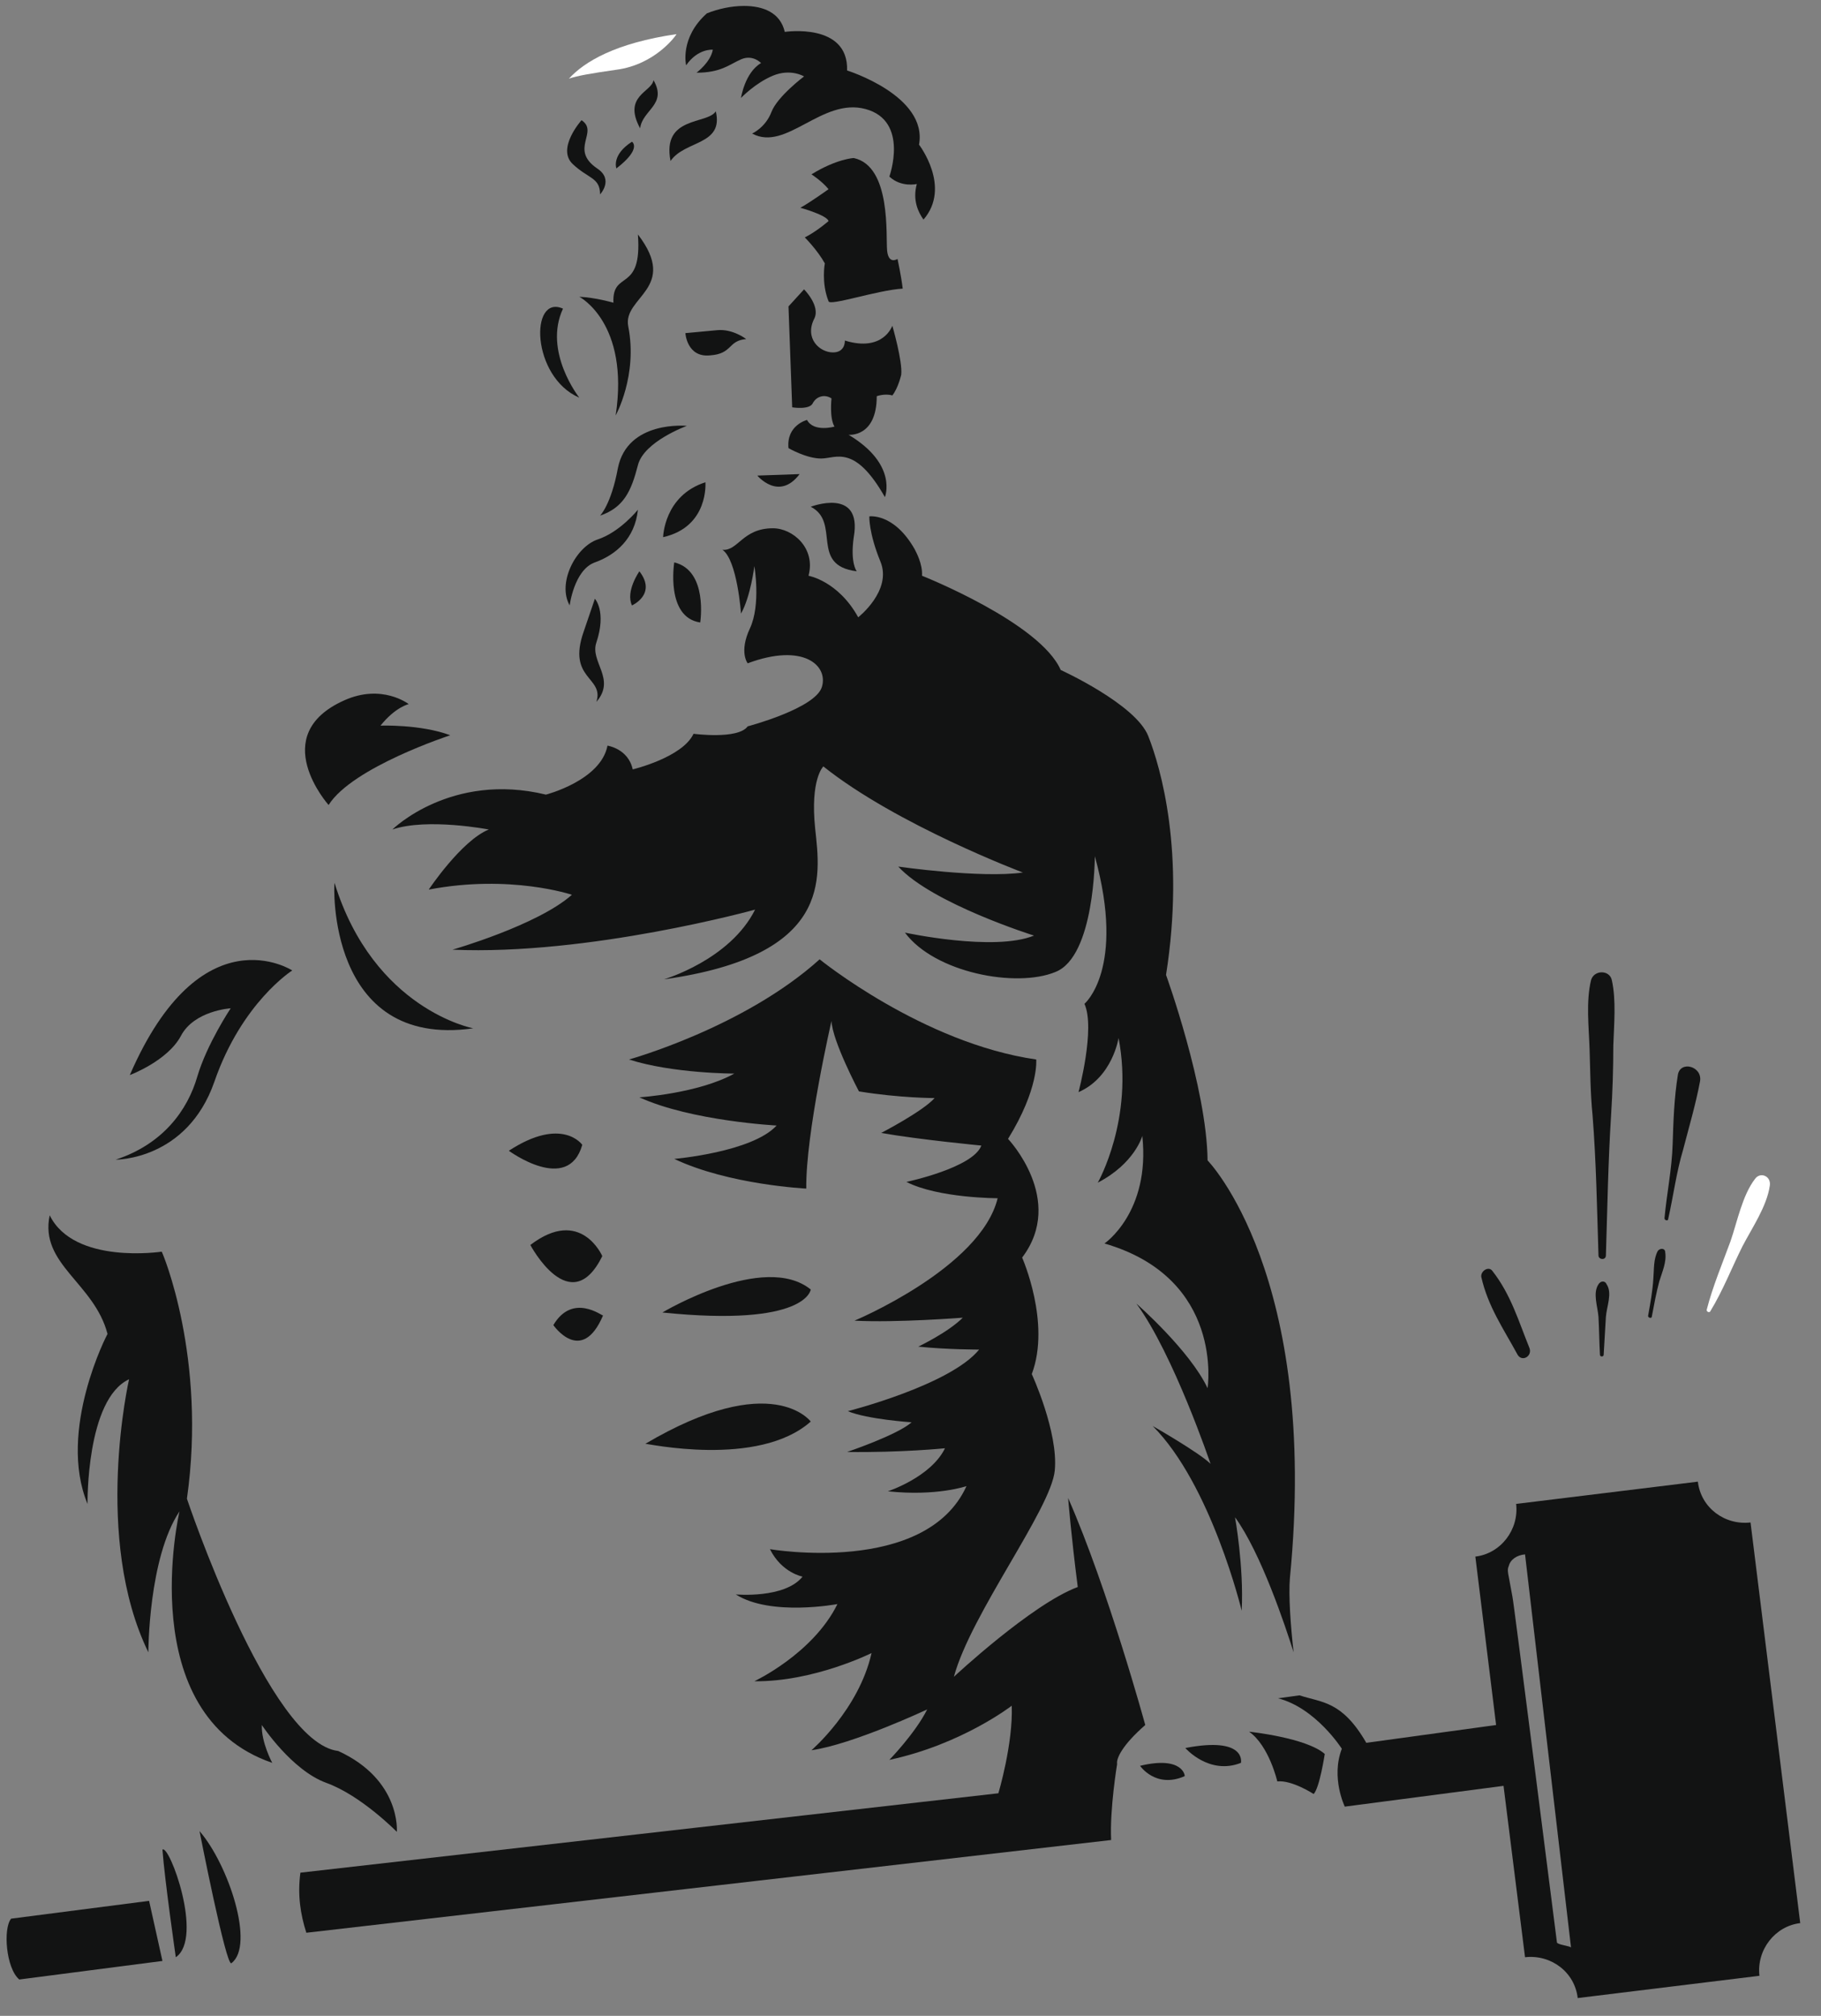 <?xml version="1.0" encoding="utf-8"?>
<!-- Generator: Adobe Illustrator 24.0.2, SVG Export Plug-In . SVG Version: 6.00 Build 0)  -->
<svg version="1.1" id="Calque_1" xmlns="http://www.w3.org/2000/svg" xmlns:xlink="http://www.w3.org/1999/xlink" x="0px" y="0px"
	 viewBox="0 0 245.5 271.7" style="enable-background:new 0 0 245.5 271.7;" xml:space="preserve">
<rect x="0" y="0" width="245.5" height="271.7" fill="#808080" stroke="none"/>
<style type="text/css">
	.st0{clip-path:url(#SVGID_2_);fill:#121313;}
	.st1{clip-path:url(#SVGID_4_);fill:#121313;}
	.st2{clip-path:url(#SVGID_6_);fill:#121313;}
	.st3{clip-path:url(#SVGID_8_);fill:#121313;}
	.st4{clip-path:url(#SVGID_10_);fill:#121313;}
	.st5{clip-path:url(#SVGID_12_);fill:#121313;}
	.st6{clip-path:url(#SVGID_14_);fill:#121313;}
	.st7{clip-path:url(#SVGID_16_);fill:#121313;}
	.st8{clip-path:url(#SVGID_18_);fill:#121313;}
	.st9{clip-path:url(#SVGID_20_);fill:#121313;}
	.st10{clip-path:url(#SVGID_22_);fill:#121313;}
	.st11{clip-path:url(#SVGID_24_);fill:#121313;}
	.st12{clip-path:url(#SVGID_26_);fill:#121313;}
	.st13{clip-path:url(#SVGID_28_);fill:#121313;}
	.st14{clip-path:url(#SVGID_30_);fill:#121313;}
	.st15{clip-path:url(#SVGID_32_);fill:#121313;}
	.st16{clip-path:url(#SVGID_34_);fill:#121313;}
	.st17{clip-path:url(#SVGID_36_);fill:#121313;}
	.st18{clip-path:url(#SVGID_38_);fill:#121313;}
	.st19{clip-path:url(#SVGID_40_);fill:#121313;}
	.st20{clip-path:url(#SVGID_42_);fill:#FFFFFF;}
	.st21{clip-path:url(#SVGID_44_);fill:#121313;}
	.st22{clip-path:url(#SVGID_46_);fill:#121313;}
	.st23{clip-path:url(#SVGID_48_);fill:#121313;}
	.st24{clip-path:url(#SVGID_50_);fill:#121313;}
	.st25{clip-path:url(#SVGID_52_);fill:#121313;}
	.st26{clip-path:url(#SVGID_54_);fill:#121313;}
	.st27{clip-path:url(#SVGID_56_);fill:#121313;}
	.st28{clip-path:url(#SVGID_58_);fill:#121313;}
	.st29{clip-path:url(#SVGID_60_);fill:#121313;}
	.st30{clip-path:url(#SVGID_62_);fill:#121313;}
	.st31{clip-path:url(#SVGID_64_);fill:#121313;}
	.st32{clip-path:url(#SVGID_66_);fill:#121313;}
	.st33{clip-path:url(#SVGID_68_);fill:#121313;}
	.st34{clip-path:url(#SVGID_70_);fill:#121313;}
	.st35{clip-path:url(#SVGID_72_);fill:#121313;}
	.st36{clip-path:url(#SVGID_74_);fill:#121313;}
	.st37{clip-path:url(#SVGID_76_);fill:#121313;}
	.st38{clip-path:url(#SVGID_78_);fill:#121313;}
	.st39{clip-path:url(#SVGID_80_);fill:#121313;}
	.st40{clip-path:url(#SVGID_82_);fill:#121313;}
	.st41{clip-path:url(#SVGID_84_);fill:#121313;}
	.st42{clip-path:url(#SVGID_86_);fill:#121313;}
	.st43{clip-path:url(#SVGID_88_);fill:#FFFFFF;}
</style>
<g>
	<g>
		<defs>
			<polyline id="SVGID_1_" points="-148.8,491.6 -148.8,-49.5 392.3,-49.5 392.3,491.6 			"/>
		</defs>
		<clipPath id="SVGID_2_">
			<use xlink:href="#SVGID_1_"  style="overflow:visible;"/>
		</clipPath>
		<path class="st0" d="M154.4,232.5c0,0-5-18.3-10.4-30.6c0,0,0.4,5,1.3,12c-6.2,2.3-16.7,12.1-16.7,12.1
			c2.3-8.5,13.1-22.6,13.6-27.8s-3.1-13-3.1-13c2.6-6.9-1.3-15.7-1.3-15.7c5.9-7.8-1.9-16-1.9-16c4.2-6.8,3.8-10.7,3.8-10.7
			c-15.3-2.2-29.2-13.5-29.2-13.5c-10.2,9.2-25.7,13.5-25.7,13.5c5.9,1.9,14.2,1.9,14.2,1.9c-4.9,2.7-12.8,3.2-12.8,3.2
			c7,3.2,18.5,3.8,18.5,3.8c-3.3,3.6-13.8,4.5-13.8,4.5c7.4,3.5,17.8,4,17.8,4c-0.1-7.4,3.4-22.6,3.4-22.6c0.1,2.7,3.7,9.5,3.7,9.5
			c5.5,0.9,10.2,0.9,10.2,0.9c-1.6,1.8-7.2,4.7-7.2,4.7c5.1,0.9,13.5,1.7,13.5,1.7c-1.1,3-10.1,4.9-10.1,4.9
			c4.3,2.2,12.3,2.2,12.3,2.2c-2.3,9.4-19.3,16.5-19.3,16.5c5.7,0.3,14.6-0.4,14.6-0.4c-2,2-6,3.9-6,3.9c3.8,0.4,8.2,0.4,8.2,0.4
			c-3.9,4.8-17.7,8.3-17.7,8.3c2.6,1.1,8.6,1.5,8.6,1.5c-1.9,1.7-8.7,4-8.7,4c7.3,0.1,13.2-0.5,13.2-0.5c-1.9,3.9-7.7,5.8-7.7,5.8
			c6.6,0.7,10.6-0.7,10.6-0.7c-5.5,12.1-26.5,8.5-26.5,8.5c1.6,3.2,4.4,3.7,4.4,3.7c-2.4,3-9,2.4-9,2.4c4.7,3,13.7,1.3,13.7,1.3
			c-3.3,6.7-11.2,10.4-11.2,10.4c8,0.1,15.8-3.8,15.8-3.8c-1.7,7.6-8.1,13.1-8.1,13.1c5.6-0.8,15.6-5.5,15.6-5.5
			c-1.6,3.2-5.1,6.8-5.1,6.8c9.8-2.1,16.5-7.3,16.5-7.3c0.2,5.1-1.8,11.8-1.8,11.8l-94.1,10.7c-0.4,3,0,5.6,0.8,8.1L149.8,248
			c-0.2-4.2,0.8-10.2,0.8-10.2v-0.1C150.5,237,151.3,235.2,154.4,232.5"/>
	</g>
	<g>
		<defs>
			<polyline id="SVGID_3_" points="-148.8,491.6 -148.8,-49.5 392.3,-49.5 392.3,491.6 			"/>
		</defs>
		<clipPath id="SVGID_4_">
			<use xlink:href="#SVGID_3_"  style="overflow:visible;"/>
		</clipPath>
		<path class="st1" d="M11.8,202.7c0,0-0.2-14.1,5.6-16.8c0,0-4.9,21.4,2.6,36.8c0,0,0-12.7,4.2-19c0,0-6.4,27.4,12.5,33.9
			c0,0-1.5-2.8-1.4-5.1c0,0,4,6.1,8.7,7.8s9.5,6.6,9.5,6.6s0.6-7-7.9-10.9l0,0l0,0c-9.4-1.1-20.4-34-20.4-34
			c2.7-19-3.3-33.2-3.4-33.3l0,0c0,0-11.8,1.8-15.1-4.9c-1.4,6.6,6,9.1,7.8,16C14.5,179.7,7.7,192.8,11.8,202.7"/>
	</g>
	<g>
		<defs>
			<polyline id="SVGID_5_" points="-148.8,491.6 -148.8,-49.5 392.3,-49.5 392.3,491.6 			"/>
		</defs>
		<clipPath id="SVGID_6_">
			<use xlink:href="#SVGID_5_"  style="overflow:visible;"/>
		</clipPath>
		<path class="st2" d="M96.1,6.7c-0.3,1.7-2.2,3.1-2.2,3.1c3.3,0,4.4-1.1,6-1.8s2.7,0.5,2.7,0.5c-2.2,1.3-2.7,4.7-2.7,4.7
			s1.9-2,4.3-3s4.2,0.1,4.2,0.1s-3.6,2.7-4.4,4.8s-2.6,2.9-2.6,2.9c4.6,2.5,9.4-4.9,15.3-3.3s3.2,9.1,3.2,9.1c1.6,1.5,3.7,1,3.7,1
			c-0.6,2.2,0.2,3.8,0.9,4.8c3.8-4.4-0.6-10.1-0.6-10.1c1.2-6.6-9.7-10-9.7-10c0.2-6.5-8.4-5.2-8.4-5.2v0c-0.6-2.6-2.9-3.5-5.5-3.5
			c-1.7,0-3.5,0.4-5,1c-3.7,3.3-2.8,7-2.8,7C94.1,6.5,96.1,6.7,96.1,6.7"/>
	</g>
	<g>
		<defs>
			<polyline id="SVGID_7_" points="-148.8,491.6 -148.8,-49.5 392.3,-49.5 392.3,491.6 			"/>
		</defs>
		<clipPath id="SVGID_8_">
			<use xlink:href="#SVGID_7_"  style="overflow:visible;"/>
		</clipPath>
		<path class="st3" d="M121.7,38.9c-0.2-1.7-0.7-4-0.7-4s-1.2,0.8-1.4-1.1c-0.2-1.9,0.6-11.4-4.5-12.5c0,0-2.3,0.1-5.7,2.2
			c0,0,1.4,0.9,2.3,2c0,0-2.5,1.8-3.8,2.5c0,0,3.6,1,3.8,1.8c0,0-1.6,1.4-3.2,2.2c0,0,1.7,1.7,2.7,3.5c0,0-0.5,2.6,0.5,5.1
			C111.8,41.3,118.3,39.1,121.7,38.9L121.7,38.9z"/>
	</g>
	<g>
		<defs>
			<polyline id="SVGID_9_" points="-148.8,491.6 -148.8,-49.5 392.3,-49.5 392.3,491.6 			"/>
		</defs>
		<clipPath id="SVGID_10_">
			<use xlink:href="#SVGID_9_"  style="overflow:visible;"/>
		</clipPath>
		<polyline class="st4" points="121,34.9 121,34.9 121,34.9 		"/>
	</g>
	<g>
		<defs>
			<polyline id="SVGID_11_" points="-148.8,491.6 -148.8,-49.5 392.3,-49.5 392.3,491.6 			"/>
		</defs>
		<clipPath id="SVGID_12_">
			<use xlink:href="#SVGID_11_"  style="overflow:visible;"/>
		</clipPath>
		<path class="st5" d="M120.3,43.9L120.3,43.9L120.3,43.9c0,0-1.2,3.6-6.4,2c0,0,0.1,1.6-1.6,1.6c-1.8,0-3.9-1.9-2.5-4.6
			c0.8-1.7-1.4-3.9-1.4-3.9l-2.1,2.3l0.5,13.6c0,0,2.4,0.4,2.8-0.6c0.5-0.9,1.6-1.2,2.5-0.6c0,0-0.3,2.6,0.4,3.8
			c0,0-2.8,0.8-3.7-0.9c0,0-2.8,0.7-2.5,3.8c0,0,2.4,1.4,4.4,1.4s4.5-2,8.6,5.2c0,0,1.8-4.4-4.9-8.4c0,0,3.8,0.4,3.8-5.2
			c0,0,1.1-0.4,2.1-0.1l0,0l0,0c0.8-1,1.2-2.8,1.2-2.8C121.7,48.7,120.3,43.9,120.3,43.9"/>
	</g>
	<g>
		<defs>
			<polyline id="SVGID_13_" points="-148.8,491.6 -148.8,-49.5 392.3,-49.5 392.3,491.6 			"/>
		</defs>
		<clipPath id="SVGID_14_">
			<use xlink:href="#SVGID_13_"  style="overflow:visible;"/>
		</clipPath>
		<path class="st6" d="M107.8,63.9l-5.7,0.2C102.1,64.1,105,67.6,107.8,63.9"/>
	</g>
	<g>
		<defs>
			<polyline id="SVGID_15_" points="-148.8,491.6 -148.8,-49.5 392.3,-49.5 392.3,491.6 			"/>
		</defs>
		<clipPath id="SVGID_16_">
			<use xlink:href="#SVGID_15_"  style="overflow:visible;"/>
		</clipPath>
		<path class="st7" d="M95.7,47.9c3.1-0.2,2.4-2,4.9-2.2c0,0-1.8-1.4-3.9-1.2s-4.3,0.4-4.3,0.4S92.6,48.2,95.7,47.9"/>
	</g>
	<g>
		<defs>
			<polyline id="SVGID_17_" points="-148.8,491.6 -148.8,-49.5 392.3,-49.5 392.3,491.6 			"/>
		</defs>
		<clipPath id="SVGID_18_">
			<use xlink:href="#SVGID_17_"  style="overflow:visible;"/>
		</clipPath>
		<path class="st8" d="M174.4,222.7c-0.4-3.5-0.7-7.7-0.5-10c4-40.9-11.1-56.3-11.1-56.3c-0.1-9.8-5.6-25-5.6-25
			c2.6-16.5-0.7-27.9-2.4-32.2c-1.7-4.3-11.8-8.9-11.8-8.9c-2.8-6.4-18.7-12.7-18.7-12.7c0.1-1.6-0.8-3.2-1-3.6l0,0l0,0
			c-2.8-4.9-6.1-4.4-6.1-4.4s-0.1,2.2,1.5,6.1s-3,7.5-3,7.5c-2.7-4.9-6.7-5.6-6.7-5.6c1-3.7-2.1-6.4-4.8-6.4c-4.1,0-4.7,3.1-6.8,2.9
			c2,1.4,2.5,8.6,2.5,8.6c1.3-2.3,1.8-6.4,1.8-6.4s0.9,5.2-0.6,8.4c-1.5,3.2-0.3,4.7-0.3,4.7c7.5-2.8,10.9,0.3,10,3.2
			c-0.9,2.9-10,5.3-10,5.3c-1.3,1.8-7.3,1-7.3,1c-1.5,3.2-8.2,4.8-8.2,4.8c-0.6-2.8-3.4-3.2-3.4-3.2c-0.9,4.7-8.3,6.6-8.3,6.6
			c-12.8-3.1-20.7,4.7-20.7,4.7c4.7-1.6,13,0,13,0c-3.7,1.5-8.1,8.1-8.1,8.1c11-2.1,19.3,0.7,19.3,0.7C72.5,124.7,61,128,61,128
			c18.4,0.8,40.8-5.4,40.8-5.4c-3.4,6.8-12.3,9.4-12.3,9.4c22.8-3.2,21.1-13.7,20.4-20.3c-0.7-6.7,1.1-8.4,1.1-8.4
			c9.9,7.9,26.9,14.3,26.9,14.3c-5.7,0.8-16.8-0.8-16.8-0.8c4.6,5,18.3,9.3,18.3,9.3c-5.4,2.2-17.4-0.4-17.4-0.4
			c4,5.4,15,7.5,20.3,5.3c5.3-2.1,5.3-15.6,5.3-15.6c4.2,15.2-1.4,19.9-1.4,19.9c1.5,3.3-0.8,11.9-0.8,11.9c4.6-2,5.4-7.3,5.4-7.3
			c2.1,10.9-2.8,19.5-2.8,19.5c5-2.6,6-6.3,6-6.3c1.1,10.3-5.1,14.5-5.1,14.5c16.2,4.7,13.9,19.5,13.9,19.5
			c-2.4-5.1-9.6-11.4-9.6-11.4c5,6.8,10,21.6,10,21.6c-1.5-1.5-7.8-5.1-7.8-5.1c7.9,7.9,12,24.9,12,24.9c0.3-6-0.9-12.6-0.9-12.6
			C170,209.3,173.3,219.2,174.4,222.7"/>
	</g>
	<g>
		<defs>
			<polyline id="SVGID_19_" points="-148.8,491.6 -148.8,-49.5 392.3,-49.5 392.3,491.6 			"/>
		</defs>
		<clipPath id="SVGID_20_">
			<use xlink:href="#SVGID_19_"  style="overflow:visible;"/>
		</clipPath>
		<path class="st9" d="M109.3,68.3c4.1,2.1-0.2,7.9,6.2,8.7c0,0-0.9-1.1-0.4-4.6C116.3,65.6,109.3,68.3,109.3,68.3"/>
	</g>
	<g>
		<defs>
			<polyline id="SVGID_21_" points="-148.8,491.6 -148.8,-49.5 392.3,-49.5 392.3,491.6 			"/>
		</defs>
		<clipPath id="SVGID_22_">
			<use xlink:href="#SVGID_21_"  style="overflow:visible;"/>
		</clipPath>
		<path class="st10" d="M90.9,75.8c0,0-1.2,7.4,3.5,8.1C94.4,83.9,95.5,76.9,90.9,75.8"/>
	</g>
	<g>
		<defs>
			<polyline id="SVGID_23_" points="-148.8,491.6 -148.8,-49.5 392.3,-49.5 392.3,491.6 			"/>
		</defs>
		<clipPath id="SVGID_24_">
			<use xlink:href="#SVGID_23_"  style="overflow:visible;"/>
		</clipPath>
		<path class="st11" d="M95.1,65c-5.6,1.8-5.7,7.4-5.7,7.4C95.6,71,95.1,65,95.1,65"/>
	</g>
	<g>
		<defs>
			<polyline id="SVGID_25_" points="-148.8,491.6 -148.8,-49.5 392.3,-49.5 392.3,491.6 			"/>
		</defs>
		<clipPath id="SVGID_26_">
			<use xlink:href="#SVGID_25_"  style="overflow:visible;"/>
		</clipPath>
		<path class="st12" d="M86.2,77c0,0-1.9,2.7-1,4.6C85.2,81.6,88.6,80.1,86.2,77"/>
	</g>
	<g>
		<defs>
			<polyline id="SVGID_27_" points="-148.8,491.6 -148.8,-49.5 392.3,-49.5 392.3,491.6 			"/>
		</defs>
		<clipPath id="SVGID_28_">
			<use xlink:href="#SVGID_27_"  style="overflow:visible;"/>
		</clipPath>
		<path class="st13" d="M92.6,57.4c0,0-8-0.8-9.3,5.7c-0.9,4.9-2.4,6.4-2.4,6.4c3.2-1.1,4.2-3.3,5.1-6.8
			C86.8,59.5,92.6,57.4,92.6,57.4"/>
	</g>
	<g>
		<defs>
			<polyline id="SVGID_29_" points="-148.8,491.6 -148.8,-49.5 392.3,-49.5 392.3,491.6 			"/>
		</defs>
		<clipPath id="SVGID_30_">
			<use xlink:href="#SVGID_29_"  style="overflow:visible;"/>
		</clipPath>
		<path class="st14" d="M86,68.7c0,0-2.4,3-5.4,4s-5.5,5.9-3.8,8.9c0,0,0.6-4.8,3.4-5.8C83,74.8,85.6,72.6,86,68.7"/>
	</g>
	<g>
		<defs>
			<polyline id="SVGID_31_" points="-148.8,491.6 -148.8,-49.5 392.3,-49.5 392.3,491.6 			"/>
		</defs>
		<clipPath id="SVGID_32_">
			<use xlink:href="#SVGID_31_"  style="overflow:visible;"/>
		</clipPath>
		<path class="st15" d="M80.4,86.6c1.4-4.2-0.2-5.9-0.2-5.9s-0.4,1.2-1.5,4.4c-2.3,6.5,2.8,6.1,1.7,9.5
			C83.1,91.5,79.5,89.2,80.4,86.6"/>
	</g>
	<g>
		<defs>
			<polyline id="SVGID_33_" points="-148.8,491.6 -148.8,-49.5 392.3,-49.5 392.3,491.6 			"/>
		</defs>
		<clipPath id="SVGID_34_">
			<use xlink:href="#SVGID_33_"  style="overflow:visible;"/>
		</clipPath>
		<path class="st16" d="M83,56c0,0,3-5.4,1.7-12c-0.8-4,6.9-5.1,1.3-12.4c0.6,8-3.5,4.7-3.3,9.2c0,0-2.4-0.7-4.6-0.8
			C78.1,40,84.9,43.5,83,56"/>
	</g>
	<g>
		<defs>
			<polyline id="SVGID_35_" points="-148.8,491.6 -148.8,-49.5 392.3,-49.5 392.3,491.6 			"/>
		</defs>
		<clipPath id="SVGID_36_">
			<use xlink:href="#SVGID_35_"  style="overflow:visible;"/>
		</clipPath>
		<path class="st17" d="M90.4,21.7c1.9-2.8,7.2-2.1,6.1-6.7C95.4,16.8,89.2,15.6,90.4,21.7"/>
	</g>
	<g>
		<defs>
			<polyline id="SVGID_37_" points="-148.8,491.6 -148.8,-49.5 392.3,-49.5 392.3,491.6 			"/>
		</defs>
		<clipPath id="SVGID_38_">
			<use xlink:href="#SVGID_37_"  style="overflow:visible;"/>
		</clipPath>
		<path class="st18" d="M88.1,10.8c-0.2,1.6-4.2,2.1-1.8,6.5C86.6,14.8,90,14.1,88.1,10.8"/>
	</g>
	<g>
		<defs>
			<polyline id="SVGID_39_" points="-148.8,491.6 -148.8,-49.5 392.3,-49.5 392.3,491.6 			"/>
		</defs>
		<clipPath id="SVGID_40_">
			<use xlink:href="#SVGID_39_"  style="overflow:visible;"/>
		</clipPath>
		<path class="st19" d="M85.2,19.1c-2.8,1.8-2.1,3.6-2.1,3.6C86.6,20,85.2,19.1,85.2,19.1"/>
	</g>
	<g>
		<defs>
			<polyline id="SVGID_41_" points="-148.8,491.6 -148.8,-49.5 392.3,-49.5 392.3,491.6 			"/>
		</defs>
		<clipPath id="SVGID_42_">
			<use xlink:href="#SVGID_41_"  style="overflow:visible;"/>
		</clipPath>
		<path class="st20" d="M91.2,4.6c-8.2,1.2-12.4,3.7-14.5,6c1.2-0.4,2.9-0.7,6.4-1.2C88.4,8.7,91.2,4.7,91.2,4.6"/>
	</g>
	<g>
		<defs>
			<polyline id="SVGID_43_" points="-148.8,491.6 -148.8,-49.5 392.3,-49.5 392.3,491.6 			"/>
		</defs>
		<clipPath id="SVGID_44_">
			<use xlink:href="#SVGID_43_"  style="overflow:visible;"/>
		</clipPath>
		<path class="st21" d="M80.9,26.2c0,0,1.9-2-0.4-3.5c-3.8-2.6,0.3-4.9-2.1-6.5c0,0-3.4,3.8-1.2,5.9C79.3,24.1,80.9,23.9,80.9,26.2"
			/>
	</g>
	<g>
		<defs>
			<polyline id="SVGID_45_" points="-148.8,491.6 -148.8,-49.5 392.3,-49.5 392.3,491.6 			"/>
		</defs>
		<clipPath id="SVGID_46_">
			<use xlink:href="#SVGID_45_"  style="overflow:visible;"/>
		</clipPath>
		<path class="st22" d="M78.1,53.6c0,0-4.9-6.2-2.2-12C71.4,39.6,71.6,50.8,78.1,53.6"/>
	</g>
	<g>
		<defs>
			<polyline id="SVGID_47_" points="-148.8,491.6 -148.8,-49.5 392.3,-49.5 392.3,491.6 			"/>
		</defs>
		<clipPath id="SVGID_48_">
			<use xlink:href="#SVGID_47_"  style="overflow:visible;"/>
		</clipPath>
		<path class="st23" d="M15.6,156.3c0,0,9.6,0.1,13.3-10.5c3.7-10.7,10.5-15,10.5-15s-12.3-8-21.9,14.1c0,0,5.1-1.9,6.9-5.3
			c1.8-3.4,6.7-3.7,6.7-3.7s-3.2,4.8-4.5,9.2C25.3,149.6,22,154.2,15.6,156.3"/>
	</g>
	<g>
		<defs>
			<polyline id="SVGID_49_" points="-148.8,491.6 -148.8,-49.5 392.3,-49.5 392.3,491.6 			"/>
		</defs>
		<clipPath id="SVGID_50_">
			<use xlink:href="#SVGID_49_"  style="overflow:visible;"/>
		</clipPath>
		<path class="st24" d="M60.7,99.1c-4-1.5-9.4-1.3-9.4-1.3c2-2.5,3.8-2.9,3.8-2.9s-3.6-2.8-8.7-0.5c-10.5,4.7-2.1,14.1-2.1,14.1
			C47.5,103.4,60.7,99.1,60.7,99.1"/>
	</g>
	<g>
		<defs>
			<polyline id="SVGID_51_" points="-148.8,491.6 -148.8,-49.5 392.3,-49.5 392.3,491.6 			"/>
		</defs>
		<clipPath id="SVGID_52_">
			<use xlink:href="#SVGID_51_"  style="overflow:visible;"/>
		</clipPath>
		<path class="st25" d="M109.3,173.8c-6.3-5.1-20,3.1-20,3.1C108.8,178.9,109.3,173.8,109.3,173.8"/>
	</g>
	<g>
		<defs>
			<polyline id="SVGID_53_" points="-148.8,491.6 -148.8,-49.5 392.3,-49.5 392.3,491.6 			"/>
		</defs>
		<clipPath id="SVGID_54_">
			<use xlink:href="#SVGID_53_"  style="overflow:visible;"/>
		</clipPath>
		<path class="st26" d="M109.3,191.6c0,0-5.2-7.1-22.3,3C87,194.5,102.2,197.9,109.3,191.6"/>
	</g>
	<g>
		<defs>
			<polyline id="SVGID_55_" points="-148.8,491.6 -148.8,-49.5 392.3,-49.5 392.3,491.6 			"/>
		</defs>
		<clipPath id="SVGID_56_">
			<use xlink:href="#SVGID_55_"  style="overflow:visible;"/>
		</clipPath>
		<path class="st27" d="M68.6,155.1c0,0,8,5.9,9.9-0.8C78.5,154.3,75.8,150.4,68.6,155.1"/>
	</g>
	<g>
		<defs>
			<polyline id="SVGID_57_" points="-148.8,491.6 -148.8,-49.5 392.3,-49.5 392.3,491.6 			"/>
		</defs>
		<clipPath id="SVGID_58_">
			<use xlink:href="#SVGID_57_"  style="overflow:visible;"/>
		</clipPath>
		<path class="st28" d="M71.5,167.8c0,0,5.4,10.2,9.7,1.5C81.2,169.3,78.3,162.6,71.5,167.8"/>
	</g>
	<g>
		<defs>
			<polyline id="SVGID_59_" points="-148.8,491.6 -148.8,-49.5 392.3,-49.5 392.3,491.6 			"/>
		</defs>
		<clipPath id="SVGID_60_">
			<use xlink:href="#SVGID_59_"  style="overflow:visible;"/>
		</clipPath>
		<path class="st29" d="M74.6,178.6c0,0,3.8,5.5,6.7-1.3C81.2,177.4,77.2,174.2,74.6,178.6"/>
	</g>
	<g>
		<defs>
			<polyline id="SVGID_61_" points="-148.8,491.6 -148.8,-49.5 392.3,-49.5 392.3,491.6 			"/>
		</defs>
		<clipPath id="SVGID_62_">
			<use xlink:href="#SVGID_61_"  style="overflow:visible;"/>
		</clipPath>
		<path class="st30" d="M63.8,138.6c0,0-13.4-2.5-18.7-19.6C45,119,44,141.4,63.8,138.6"/>
	</g>
	<g>
		<defs>
			<polyline id="SVGID_63_" points="-148.8,491.6 -148.8,-49.5 392.3,-49.5 392.3,491.6 			"/>
		</defs>
		<clipPath id="SVGID_64_">
			<use xlink:href="#SVGID_63_"  style="overflow:visible;"/>
		</clipPath>
		<path class="st31" d="M20.1,256.2l-18.6,2.4c-1.1,1.3-0.7,6.7,1.1,8.2l19.3-2.5l0,0L20.1,256.2L20.1,256.2z"/>
	</g>
	<g>
		<defs>
			<polyline id="SVGID_65_" points="-148.8,491.6 -148.8,-49.5 392.3,-49.5 392.3,491.6 			"/>
		</defs>
		<clipPath id="SVGID_66_">
			<use xlink:href="#SVGID_65_"  style="overflow:visible;"/>
		</clipPath>
		<path class="st32" d="M21.9,249.3c0.3,4.1,1.8,14.5,1.8,14.5C27.5,261.2,22.8,248.5,21.9,249.3"/>
	</g>
	<g>
		<defs>
			<polyline id="SVGID_67_" points="-148.8,491.6 -148.8,-49.5 392.3,-49.5 392.3,491.6 			"/>
		</defs>
		<clipPath id="SVGID_68_">
			<use xlink:href="#SVGID_67_"  style="overflow:visible;"/>
		</clipPath>
		<path class="st33" d="M31.2,264.6c3.2-2.4-0.4-13.3-4.3-17.8C26.9,246.8,30.5,265.2,31.2,264.6"/>
	</g>
	<g>
		<defs>
			<polyline id="SVGID_69_" points="-148.8,491.6 -148.8,-49.5 392.3,-49.5 392.3,491.6 			"/>
		</defs>
		<clipPath id="SVGID_70_">
			<use xlink:href="#SVGID_69_"  style="overflow:visible;"/>
		</clipPath>
		<path class="st34" d="M236,205.2c-3.5,0.4-6.7-2-7.1-5.5l-24.5,3c0.4,3.5-2.1,6.7-5.5,7.1l2.8,22.7l-17.5,2.4
			c-3.3-5.7-6-5.4-9-6.4l0,0l-2.9,0.4c5.1,1.3,8.6,6.8,8.6,6.8c-1.5,3.9,0.4,7.8,0.4,7.8l0,0l0,0l21.4-2.8l2.9,23.1l0,0
			c3.5-0.4,6.7,2,7.1,5.5l24.5-3c-0.4-3.5,2.1-6.7,5.5-7.1l0,0l0,0L236,205.2z M205.6,209.5C205.5,209.5,205.5,209.5,205.6,209.5
			l6.2,53c0-0.2-1.9-0.4-1.9-0.7c0,0-5.9-46.5-6-46.6l-0.5-2.7c-0.1-0.5-0.2-1,0-1.4C203.6,210.2,204.5,209.6,205.6,209.5"/>
	</g>
	<g>
		<defs>
			<polyline id="SVGID_71_" points="-148.8,491.6 -148.8,-49.5 392.3,-49.5 392.3,491.6 			"/>
		</defs>
		<clipPath id="SVGID_72_">
			<use xlink:href="#SVGID_71_"  style="overflow:visible;"/>
		</clipPath>
		<path class="st35" d="M172.2,240.1c2-0.2,4.9,1.7,4.9,1.7c0.8-0.8,1.5-5.4,1.5-5.4c-2.5-2.2-10.2-3-10.2-3
			C171.1,235.3,172.2,240.1,172.2,240.1"/>
	</g>
	<g>
		<defs>
			<polyline id="SVGID_73_" points="-148.8,491.6 -148.8,-49.5 392.3,-49.5 392.3,491.6 			"/>
		</defs>
		<clipPath id="SVGID_74_">
			<use xlink:href="#SVGID_73_"  style="overflow:visible;"/>
		</clipPath>
		<path class="st36" d="M159.8,235.6c0,0,3.2,3.7,7.5,2C167.3,237.6,168.1,234,159.8,235.6"/>
	</g>
	<g>
		<defs>
			<polyline id="SVGID_75_" points="-148.8,491.6 -148.8,-49.5 392.3,-49.5 392.3,491.6 			"/>
		</defs>
		<clipPath id="SVGID_76_">
			<use xlink:href="#SVGID_75_"  style="overflow:visible;"/>
		</clipPath>
		<path class="st37" d="M153.7,238c0,0,2.1,3.1,6,1.4C159.8,239.4,159.5,236.6,153.7,238"/>
	</g>
	<g>
		<defs>
			<polyline id="SVGID_77_" points="-148.8,491.6 -148.8,-49.5 392.3,-49.5 392.3,491.6 			"/>
		</defs>
		<clipPath id="SVGID_78_">
			<use xlink:href="#SVGID_77_"  style="overflow:visible;"/>
		</clipPath>
		<path class="st38" d="M201.2,171.3c-0.5-0.7-1.6,0-1.5,0.8c0.9,4,3,7,4.9,10.5c0.6,1,2,0.2,1.6-0.9
			C204.7,178,203.7,174.5,201.2,171.3"/>
	</g>
	<g>
		<defs>
			<polyline id="SVGID_79_" points="-148.8,491.6 -148.8,-49.5 392.3,-49.5 392.3,491.6 			"/>
		</defs>
		<clipPath id="SVGID_80_">
			<use xlink:href="#SVGID_79_"  style="overflow:visible;"/>
		</clipPath>
		<path class="st39" d="M215.5,173.1c-0.8,1.2-0.1,3,0,4.4c0.1,1.7,0.1,3.4,0.2,5.1c0,0.3,0.5,0.3,0.5,0c0.1-1.7,0.2-3.4,0.3-5.1
			c0.1-1.4,0.9-3.2,0.1-4.4C216.4,172.6,215.8,172.6,215.5,173.1"/>
	</g>
	<g>
		<defs>
			<polyline id="SVGID_81_" points="-148.8,491.6 -148.8,-49.5 392.3,-49.5 392.3,491.6 			"/>
		</defs>
		<clipPath id="SVGID_82_">
			<use xlink:href="#SVGID_81_"  style="overflow:visible;"/>
		</clipPath>
		<path class="st40" d="M217.3,132.1c-0.3-1.4-2.4-1.4-2.8,0c-0.7,2.9-0.3,6.3-0.2,9.3s0.1,5.9,0.4,8.9c0.5,6.3,0.6,12.6,0.8,18.9
			c0,0.6,1,0.7,1,0c0.2-6.3,0.3-12.6,0.7-18.9c0.2-3.1,0.3-6.3,0.3-9.4C217.6,138,217.9,134.8,217.3,132.1"/>
	</g>
	<g>
		<defs>
			<polyline id="SVGID_83_" points="-148.8,491.6 -148.8,-49.5 392.3,-49.5 392.3,491.6 			"/>
		</defs>
		<clipPath id="SVGID_84_">
			<use xlink:href="#SVGID_83_"  style="overflow:visible;"/>
		</clipPath>
		<path class="st41" d="M223.5,168.6c-0.6,1.1-0.5,2.5-0.6,3.7c-0.1,1.7-0.4,3.3-0.7,5c-0.1,0.3,0.5,0.5,0.5,0.1
			c0.3-1.6,0.6-3.2,1-4.7c0.4-1.3,1-2.6,0.8-3.9C224.5,168.2,223.8,168.2,223.5,168.6"/>
	</g>
	<g>
		<defs>
			<polyline id="SVGID_85_" points="-148.8,491.6 -148.8,-49.5 392.3,-49.5 392.3,491.6 			"/>
		</defs>
		<clipPath id="SVGID_86_">
			<use xlink:href="#SVGID_85_"  style="overflow:visible;"/>
		</clipPath>
		<path class="st42" d="M229.2,145.7c0.3-2-2.7-2.8-3-0.8c-0.5,3.1-0.6,6.2-0.7,9.3c-0.1,3.4-0.8,6.7-1.1,10c0,0.3,0.5,0.4,0.5,0.1
			c0.7-3.1,1.1-6.3,2-9.3C227.7,151.9,228.6,148.9,229.2,145.7"/>
	</g>
	<g>
		<defs>
			<polyline id="SVGID_87_" points="-148.8,491.6 -148.8,-49.5 392.3,-49.5 392.3,491.6 			"/>
		</defs>
		<clipPath id="SVGID_88_">
			<use xlink:href="#SVGID_87_"  style="overflow:visible;"/>
		</clipPath>
		<path class="st43" d="M236.6,158.9c-1.7,2.2-2.4,5.8-3.3,8.4c-1.1,3-2.4,6.1-3.2,9.2c-0.1,0.3,0.4,0.5,0.5,0.2
			c1.7-2.8,2.9-5.9,4.3-8.7c1.3-2.5,3.3-5.4,3.7-8.2C238.8,158.5,237.3,157.9,236.6,158.9"/>
	</g>
	<g>
		<defs>
			<polyline id="SVGID_89_" points="-148.8,491.6 -148.8,-49.5 392.3,-49.5 392.3,491.6 			"/>
		</defs>
		<clipPath id="SVGID_90_">
			<use xlink:href="#SVGID_89_"  style="overflow:visible;"/>
		</clipPath>
	</g>
	<g>
		<defs>
			<polyline id="SVGID_91_" points="-148.8,491.6 -148.8,-49.5 392.3,-49.5 392.3,491.6 			"/>
		</defs>
		<clipPath id="SVGID_92_">
			<use xlink:href="#SVGID_91_"  style="overflow:visible;"/>
		</clipPath>
	</g>
	<g>
		<defs>
			<polyline id="SVGID_93_" points="-148.8,491.6 -148.8,-49.5 392.3,-49.5 392.3,491.6 			"/>
		</defs>
		<clipPath id="SVGID_94_">
			<use xlink:href="#SVGID_93_"  style="overflow:visible;"/>
		</clipPath>
	</g>
	<g>
		<defs>
			<polyline id="SVGID_95_" points="-148.8,491.6 -148.8,-49.5 392.3,-49.5 392.3,491.6 			"/>
		</defs>
		<clipPath id="SVGID_96_">
			<use xlink:href="#SVGID_95_"  style="overflow:visible;"/>
		</clipPath>
	</g>
	<g>
		<defs>
			<polyline id="SVGID_97_" points="-148.8,491.6 -148.8,-49.5 392.3,-49.5 392.3,491.6 			"/>
		</defs>
		<clipPath id="SVGID_98_">
			<use xlink:href="#SVGID_97_"  style="overflow:visible;"/>
		</clipPath>
	</g>
	<g>
		<defs>
			<polyline id="SVGID_99_" points="-148.8,491.6 -148.8,-49.5 392.3,-49.5 392.3,491.6 			"/>
		</defs>
		<clipPath id="SVGID_100_">
			<use xlink:href="#SVGID_99_"  style="overflow:visible;"/>
		</clipPath>
	</g>
	<g>
		<defs>
			<polyline id="SVGID_101_" points="-148.8,491.6 -148.8,-49.5 392.3,-49.5 392.3,491.6 			"/>
		</defs>
		<clipPath id="SVGID_102_">
			<use xlink:href="#SVGID_101_"  style="overflow:visible;"/>
		</clipPath>
	</g>
	<g>
		<defs>
			<polyline id="SVGID_103_" points="-148.8,491.6 -148.8,-49.5 392.3,-49.5 392.3,491.6 			"/>
		</defs>
		<clipPath id="SVGID_104_">
			<use xlink:href="#SVGID_103_"  style="overflow:visible;"/>
		</clipPath>
	</g>
	<g>
		<defs>
			<polyline id="SVGID_105_" points="-148.8,491.6 -148.8,-49.5 392.3,-49.5 392.3,491.6 			"/>
		</defs>
		<clipPath id="SVGID_106_">
			<use xlink:href="#SVGID_105_"  style="overflow:visible;"/>
		</clipPath>
	</g>
	<g>
		<defs>
			<polyline id="SVGID_107_" points="-148.8,491.6 -148.8,-49.5 392.3,-49.5 392.3,491.6 			"/>
		</defs>
		<clipPath id="SVGID_108_">
			<use xlink:href="#SVGID_107_"  style="overflow:visible;"/>
		</clipPath>
	</g>
	<g>
		<defs>
			<polyline id="SVGID_109_" points="-148.8,491.6 -148.8,-49.5 392.3,-49.5 392.3,491.6 			"/>
		</defs>
		<clipPath id="SVGID_110_">
			<use xlink:href="#SVGID_109_"  style="overflow:visible;"/>
		</clipPath>
	</g>
	<g>
		<defs>
			<polyline id="SVGID_111_" points="-148.8,491.6 -148.8,-49.5 392.3,-49.5 392.3,491.6 			"/>
		</defs>
		<clipPath id="SVGID_112_">
			<use xlink:href="#SVGID_111_"  style="overflow:visible;"/>
		</clipPath>
	</g>
	<g>
		<defs>
			<polyline id="SVGID_113_" points="-148.8,491.6 -148.8,-49.5 392.3,-49.5 392.3,491.6 			"/>
		</defs>
		<clipPath id="SVGID_114_">
			<use xlink:href="#SVGID_113_"  style="overflow:visible;"/>
		</clipPath>
	</g>
	<g>
		<defs>
			<polyline id="SVGID_115_" points="-148.8,491.6 -148.8,-49.5 392.3,-49.5 392.3,491.6 			"/>
		</defs>
		<clipPath id="SVGID_116_">
			<use xlink:href="#SVGID_115_"  style="overflow:visible;"/>
		</clipPath>
	</g>
	<g>
		<defs>
			<polyline id="SVGID_117_" points="-148.8,491.6 -148.8,-49.5 392.3,-49.5 392.3,491.6 			"/>
		</defs>
		<clipPath id="SVGID_118_">
			<use xlink:href="#SVGID_117_"  style="overflow:visible;"/>
		</clipPath>
	</g>
	<g>
		<defs>
			<polyline id="SVGID_119_" points="-148.8,491.6 -148.8,-49.5 392.3,-49.5 392.3,491.6 			"/>
		</defs>
		<clipPath id="SVGID_120_">
			<use xlink:href="#SVGID_119_"  style="overflow:visible;"/>
		</clipPath>
	</g>
	<g>
		<defs>
			<polyline id="SVGID_121_" points="-148.8,491.6 -148.8,-49.5 392.3,-49.5 392.3,491.6 			"/>
		</defs>
		<clipPath id="SVGID_122_">
			<use xlink:href="#SVGID_121_"  style="overflow:visible;"/>
		</clipPath>
	</g>
	<g>
		<defs>
			<polyline id="SVGID_123_" points="-148.8,491.6 -148.8,-49.5 392.3,-49.5 392.3,491.6 			"/>
		</defs>
		<clipPath id="SVGID_124_">
			<use xlink:href="#SVGID_123_"  style="overflow:visible;"/>
		</clipPath>
	</g>
	<g>
		<defs>
			<polyline id="SVGID_125_" points="-148.8,491.6 -148.8,-49.5 392.3,-49.5 392.3,491.6 			"/>
		</defs>
		<clipPath id="SVGID_126_">
			<use xlink:href="#SVGID_125_"  style="overflow:visible;"/>
		</clipPath>
	</g>
	<g>
		<defs>
			<polyline id="SVGID_127_" points="-148.8,491.6 -148.8,-49.5 392.3,-49.5 392.3,491.6 			"/>
		</defs>
		<clipPath id="SVGID_128_">
			<use xlink:href="#SVGID_127_"  style="overflow:visible;"/>
		</clipPath>
	</g>
	<g>
		<defs>
			<polyline id="SVGID_129_" points="-148.8,491.6 -148.8,-49.5 392.3,-49.5 392.3,491.6 			"/>
		</defs>
		<clipPath id="SVGID_130_">
			<use xlink:href="#SVGID_129_"  style="overflow:visible;"/>
		</clipPath>
	</g>
	<g>
		<defs>
			<polyline id="SVGID_131_" points="-148.8,491.6 -148.8,-49.5 392.3,-49.5 392.3,491.6 			"/>
		</defs>
		<clipPath id="SVGID_132_">
			<use xlink:href="#SVGID_131_"  style="overflow:visible;"/>
		</clipPath>
	</g>
	<g>
		<defs>
			<polyline id="SVGID_133_" points="-148.8,491.6 -148.8,-49.5 392.3,-49.5 392.3,491.6 			"/>
		</defs>
		<clipPath id="SVGID_134_">
			<use xlink:href="#SVGID_133_"  style="overflow:visible;"/>
		</clipPath>
	</g>
	<g>
		<defs>
			<polyline id="SVGID_135_" points="-148.8,491.6 -148.8,-49.5 392.3,-49.5 392.3,491.6 			"/>
		</defs>
		<clipPath id="SVGID_136_">
			<use xlink:href="#SVGID_135_"  style="overflow:visible;"/>
		</clipPath>
	</g>
	<g>
		<defs>
			<polyline id="SVGID_137_" points="-148.8,491.6 -148.8,-49.5 392.3,-49.5 392.3,491.6 			"/>
		</defs>
		<clipPath id="SVGID_138_">
			<use xlink:href="#SVGID_137_"  style="overflow:visible;"/>
		</clipPath>
	</g>
	<g>
		<defs>
			<polyline id="SVGID_139_" points="-148.8,491.6 -148.8,-49.5 392.3,-49.5 392.3,491.6 			"/>
		</defs>
		<clipPath id="SVGID_140_">
			<use xlink:href="#SVGID_139_"  style="overflow:visible;"/>
		</clipPath>
	</g>
	<g>
		<defs>
			<polyline id="SVGID_141_" points="-148.8,491.6 -148.8,-49.5 392.3,-49.5 392.3,491.6 			"/>
		</defs>
		<clipPath id="SVGID_142_">
			<use xlink:href="#SVGID_141_"  style="overflow:visible;"/>
		</clipPath>
	</g>
	<g>
		<defs>
			<polyline id="SVGID_143_" points="-148.8,491.6 -148.8,-49.5 392.3,-49.5 392.3,491.6 			"/>
		</defs>
		<clipPath id="SVGID_144_">
			<use xlink:href="#SVGID_143_"  style="overflow:visible;"/>
		</clipPath>
	</g>
	<g>
		<defs>
			<polyline id="SVGID_145_" points="-148.8,491.6 -148.8,-49.5 392.3,-49.5 392.3,491.6 			"/>
		</defs>
		<clipPath id="SVGID_146_">
			<use xlink:href="#SVGID_145_"  style="overflow:visible;"/>
		</clipPath>
	</g>
	<g>
		<defs>
			<polyline id="SVGID_147_" points="-148.8,491.6 -148.8,-49.5 392.3,-49.5 392.3,491.6 			"/>
		</defs>
		<clipPath id="SVGID_148_">
			<use xlink:href="#SVGID_147_"  style="overflow:visible;"/>
		</clipPath>
	</g>
	<g>
		<defs>
			<polyline id="SVGID_149_" points="-148.8,491.6 -148.8,-49.5 392.3,-49.5 392.3,491.6 			"/>
		</defs>
		<clipPath id="SVGID_150_">
			<use xlink:href="#SVGID_149_"  style="overflow:visible;"/>
		</clipPath>
	</g>
	<g>
		<defs>
			<polyline id="SVGID_151_" points="-148.8,491.6 -148.8,-49.5 392.3,-49.5 392.3,491.6 			"/>
		</defs>
		<clipPath id="SVGID_152_">
			<use xlink:href="#SVGID_151_"  style="overflow:visible;"/>
		</clipPath>
	</g>
	<g>
		<defs>
			<polyline id="SVGID_153_" points="-148.8,491.6 -148.8,-49.5 392.3,-49.5 392.3,491.6 			"/>
		</defs>
		<clipPath id="SVGID_154_">
			<use xlink:href="#SVGID_153_"  style="overflow:visible;"/>
		</clipPath>
	</g>
	<g>
		<defs>
			<polyline id="SVGID_155_" points="-148.8,491.6 -148.8,-49.5 392.3,-49.5 392.3,491.6 			"/>
		</defs>
		<clipPath id="SVGID_156_">
			<use xlink:href="#SVGID_155_"  style="overflow:visible;"/>
		</clipPath>
	</g>
	<g>
		<defs>
			<polyline id="SVGID_157_" points="-148.8,491.6 -148.8,-49.5 392.3,-49.5 392.3,491.6 			"/>
		</defs>
		<clipPath id="SVGID_158_">
			<use xlink:href="#SVGID_157_"  style="overflow:visible;"/>
		</clipPath>
	</g>
	<g>
		<defs>
			<polyline id="SVGID_159_" points="-148.8,491.6 -148.8,-49.5 392.3,-49.5 392.3,491.6 			"/>
		</defs>
		<clipPath id="SVGID_160_">
			<use xlink:href="#SVGID_159_"  style="overflow:visible;"/>
		</clipPath>
	</g>
	<g>
		<defs>
			<polyline id="SVGID_161_" points="-148.8,491.6 -148.8,-49.5 392.3,-49.5 392.3,491.6 			"/>
		</defs>
		<clipPath id="SVGID_162_">
			<use xlink:href="#SVGID_161_"  style="overflow:visible;"/>
		</clipPath>
	</g>
	<g>
		<defs>
			<polyline id="SVGID_163_" points="-148.8,491.6 -148.8,-49.5 392.3,-49.5 392.3,491.6 			"/>
		</defs>
		<clipPath id="SVGID_164_">
			<use xlink:href="#SVGID_163_"  style="overflow:visible;"/>
		</clipPath>
	</g>
	<g>
		<defs>
			<polyline id="SVGID_165_" points="-148.8,491.6 -148.8,-49.5 392.3,-49.5 392.3,491.6 			"/>
		</defs>
		<clipPath id="SVGID_166_">
			<use xlink:href="#SVGID_165_"  style="overflow:visible;"/>
		</clipPath>
	</g>
	<g>
		<defs>
			<polyline id="SVGID_167_" points="-148.8,491.6 -148.8,-49.5 392.3,-49.5 392.3,491.6 			"/>
		</defs>
		<clipPath id="SVGID_168_">
			<use xlink:href="#SVGID_167_"  style="overflow:visible;"/>
		</clipPath>
	</g>
	<g>
		<defs>
			<polyline id="SVGID_169_" points="-148.8,491.6 -148.8,-49.5 392.3,-49.5 392.3,491.6 			"/>
		</defs>
		<clipPath id="SVGID_170_">
			<use xlink:href="#SVGID_169_"  style="overflow:visible;"/>
		</clipPath>
	</g>
	<g>
		<defs>
			<polyline id="SVGID_171_" points="-148.8,491.6 -148.8,-49.5 392.3,-49.5 392.3,491.6 			"/>
		</defs>
		<clipPath id="SVGID_172_">
			<use xlink:href="#SVGID_171_"  style="overflow:visible;"/>
		</clipPath>
	</g>
	<g>
		<defs>
			<polyline id="SVGID_173_" points="-148.8,491.6 -148.8,-49.5 392.3,-49.5 392.3,491.6 			"/>
		</defs>
		<clipPath id="SVGID_174_">
			<use xlink:href="#SVGID_173_"  style="overflow:visible;"/>
		</clipPath>
	</g>
	<g>
		<defs>
			<polyline id="SVGID_175_" points="-148.8,491.6 -148.8,-49.5 392.3,-49.5 392.3,491.6 			"/>
		</defs>
		<clipPath id="SVGID_176_">
			<use xlink:href="#SVGID_175_"  style="overflow:visible;"/>
		</clipPath>
	</g>
	<g>
		<defs>
			<polyline id="SVGID_177_" points="-148.8,491.6 -148.8,-49.5 392.3,-49.5 392.3,491.6 			"/>
		</defs>
		<clipPath id="SVGID_178_">
			<use xlink:href="#SVGID_177_"  style="overflow:visible;"/>
		</clipPath>
	</g>
	<g>
		<defs>
			<polyline id="SVGID_179_" points="-148.8,491.6 -148.8,-49.5 392.3,-49.5 392.3,491.6 			"/>
		</defs>
		<clipPath id="SVGID_180_">
			<use xlink:href="#SVGID_179_"  style="overflow:visible;"/>
		</clipPath>
	</g>
	<g>
		<defs>
			<polyline id="SVGID_181_" points="-148.8,491.6 -148.8,-49.5 392.3,-49.5 392.3,491.6 			"/>
		</defs>
		<clipPath id="SVGID_182_">
			<use xlink:href="#SVGID_181_"  style="overflow:visible;"/>
		</clipPath>
	</g>
	<g>
		<defs>
			<polyline id="SVGID_183_" points="-148.8,491.6 -148.8,-49.5 392.3,-49.5 392.3,491.6 			"/>
		</defs>
		<clipPath id="SVGID_184_">
			<use xlink:href="#SVGID_183_"  style="overflow:visible;"/>
		</clipPath>
	</g>
	<g>
		<defs>
			<polyline id="SVGID_185_" points="-148.8,491.6 -148.8,-49.5 392.3,-49.5 392.3,491.6 			"/>
		</defs>
		<clipPath id="SVGID_186_">
			<use xlink:href="#SVGID_185_"  style="overflow:visible;"/>
		</clipPath>
	</g>
</g>
</svg>

